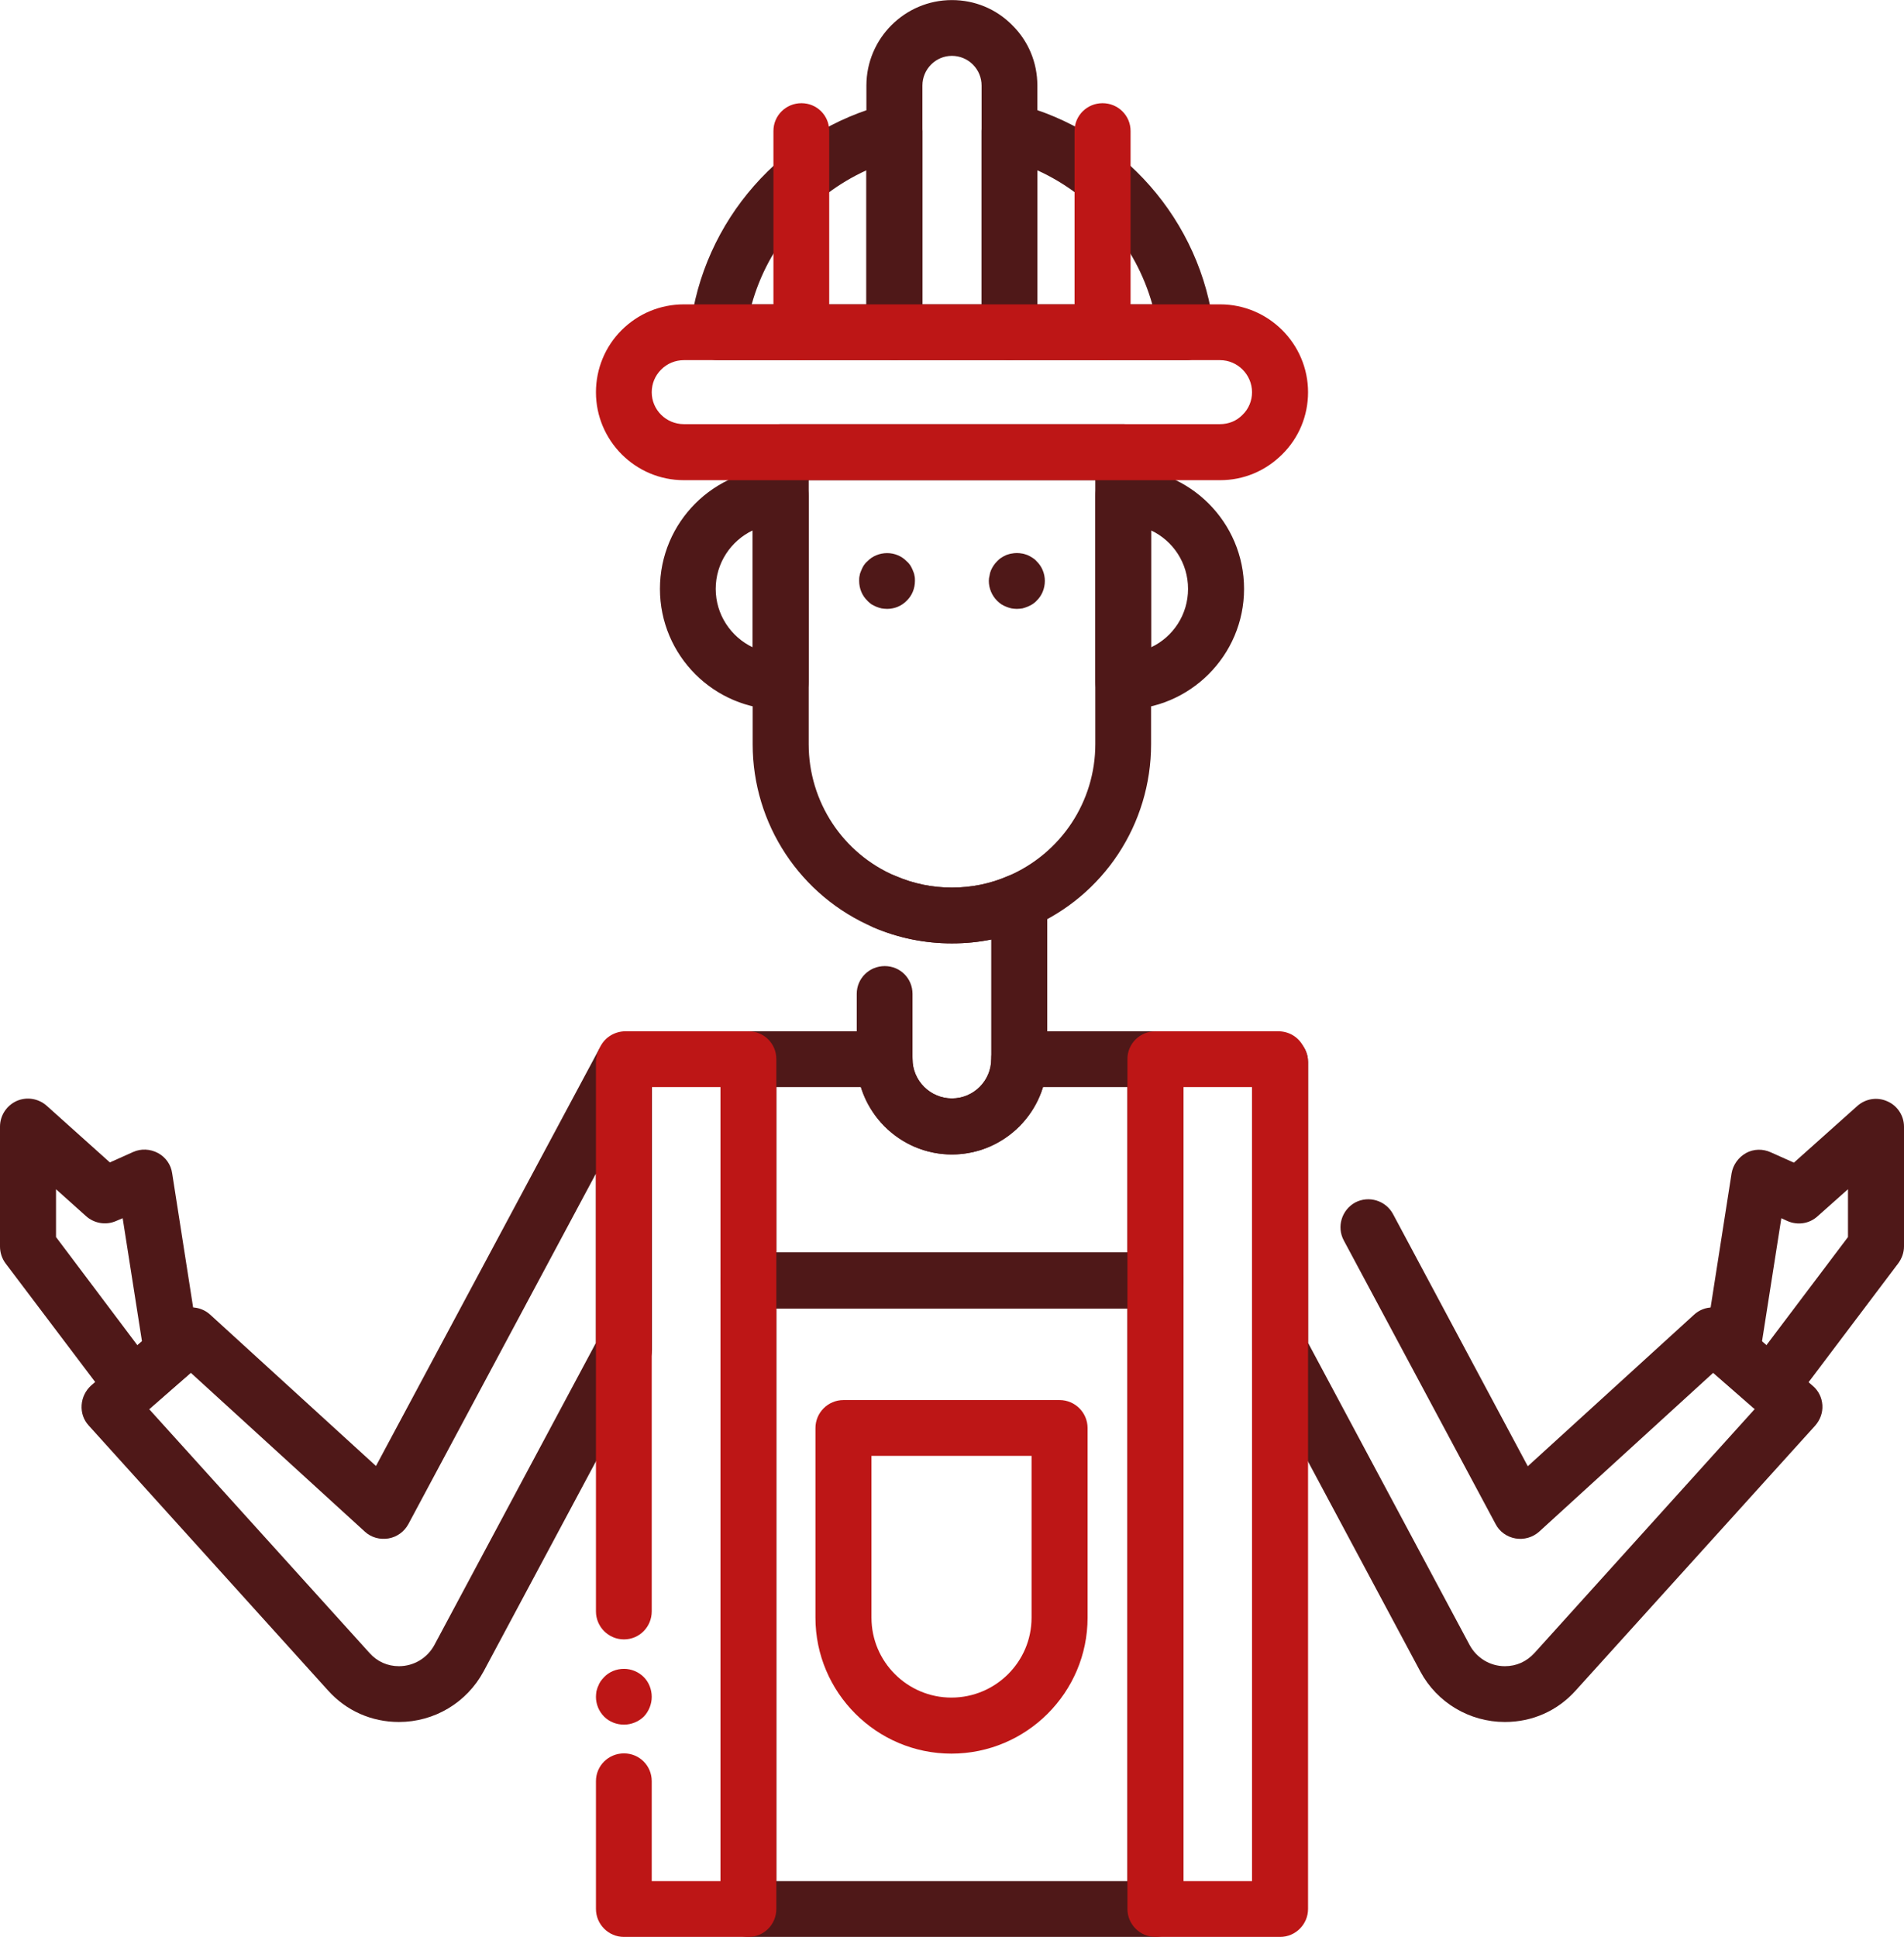 <?xml version="1.0" encoding="UTF-8"?>
<!DOCTYPE svg PUBLIC "-//W3C//DTD SVG 1.1//EN" "http://www.w3.org/Graphics/SVG/1.1/DTD/svg11.dtd">
<!-- Creator: CorelDRAW X8 -->
<svg xmlns="http://www.w3.org/2000/svg" xml:space="preserve" width="78.846mm" height="80.202mm" version="1.1" style="shape-rendering:geometricPrecision; text-rendering:geometricPrecision; image-rendering:optimizeQuality; fill-rule:evenodd; clip-rule:evenodd"
viewBox="0 0 7885 8020"
 xmlns:xlink="http://www.w3.org/1999/xlink">
 <defs>
  <style type="text/css">
   <![CDATA[
    .fil0 {fill:#4F1818}
    .fil1 {fill:#BD1616}
   ]]>
  </style>
 </defs>
 <g id="Camada_x0020_1">
  <g id="Layer_1">
  </g>
  <g id="Layer_2">
   <g>
    <g>
     <g>
      <g>
       <g>
        <path class="fil0" d="M3942 3906c-112,0 -221,-22 -324,-66 -304,-130 -501,-428 -501,-759l0 -1209c0,-64 52,-116 116,-116l1419 0c64,0 115,52 115,116l0 1209c0,331 -196,629 -501,759 -102,44 -211,66 -324,66zm-593 -1918l0 1093c0,238 141,453 360,546 74,32 152,48 233,48 81,0 160,-16 233,-48 219,-94 361,-308 361,-546l0 -1093 -1187 0z"/>
       </g>
       <g>
        <path class="fil0" d="M3233 2938c-276,0 -500,-224 -500,-500 0,-276 224,-500 500,-500 64,0 116,52 116,116l0 768c0,64 -52,116 -116,116zm-116 -742c-90,43 -153,135 -153,242 0,107 63,199 153,242l0 -484z"/>
       </g>
       <g>
        <path class="fil0" d="M4652 2938c-64,0 -116,-52 -116,-116l0 -768c0,-64 52,-116 116,-116 275,0 500,224 500,500 0,276 -225,500 -500,500zm115 -742l0 484c91,-43 153,-135 153,-242 0,-107 -62,-199 -153,-242z"/>
       </g>
      </g>
      <g>
       <path class="fil0" d="M3704 1491l-731 0c-33,0 -65,-14 -87,-38 -22,-25 -32,-58 -28,-91 52,-447 380,-822 818,-932 34,-8 71,-1 99,21 28,22 45,56 45,92l0 833c0,63 -52,115 -116,115zm-591 -231l475 0 0 -555c-231,105 -407,310 -475,555z"/>
      </g>
      <g>
       <path class="fil0" d="M4912 1491l-732 0c-64,0 -115,-52 -115,-116l0 -833c0,-35 16,-69 44,-91 28,-22 65,-29 100,-21 437,110 766,484 818,932 4,33 -7,66 -29,90 -22,25 -53,39 -86,39zm-616 -231l476 0c-69,-245 -244,-450 -476,-555l0 555z"/>
      </g>
      <g>
       <path class="fil0" d="M4180 1491l-476 0c-64,0 -116,-52 -116,-116l0 -1021c0,-195 159,-354 354,-354 95,0 184,37 250,104 67,66 104,155 104,250l0 1022c0,63 -52,115 -116,115zm-360 -231l245 0 0 -906c0,-33 -13,-64 -36,-87 -23,-23 -54,-36 -87,-36 -67,0 -122,55 -122,123l0 906 0 0z"/>
      </g>
      <g>
       <g>
        <path class="fil1" d="M4566 1491c-64,0 -116,-52 -116,-116l0 -833c0,-64 52,-115 116,-115 64,0 116,51 116,115l0 834c0,63 -52,115 -116,115z"/>
       </g>
       <g>
        <path class="fil1" d="M3319 1491c-64,0 -116,-52 -116,-116l0 -833c0,-64 52,-115 116,-115 64,0 115,51 115,115l0 834c0,63 -52,115 -115,115z"/>
       </g>
      </g>
      <g>
       <path class="fil0" d="M3942 4780c-217,0 -394,-177 -394,-395l0 -270c0,-64 52,-115 116,-115 64,0 115,51 115,115l0 270c0,90 74,163 163,163 90,0 163,-73 163,-163l0 -495c-53,11 -107,16 -163,16 -112,0 -221,-22 -324,-66 -59,-25 -86,-93 -61,-152 25,-59 93,-86 152,-61 74,32 152,48 233,48 81,0 160,-16 233,-48 36,-15 77,-12 109,10 33,21 53,58 53,96l0 652c0,218 -177,395 -395,395z"/>
      </g>
      <g>
       <path class="fil1" d="M5053 1988l-2221 0c-201,0 -364,-164 -364,-364 0,-97 38,-189 106,-257 69,-69 161,-107 258,-107l2221 0c200,0 364,163 364,364 0,97 -38,189 -107,257 -69,69 -160,107 -257,107zm-2221 -497c-36,0 -69,14 -94,39 -25,25 -39,58 -39,94 0,73 60,132 133,132l2220 0c36,0 69,-13 94,-39 25,-24 39,-58 39,-93 0,-73 -60,-133 -132,-133l-2221 0z"/>
      </g>
      <g>
       <path class="fil1" d="M3940 7261c-310,0 -563,-253 -563,-563l0 -785c0,-64 52,-116 116,-116l895 0c64,0 116,52 116,116l0 785c0,310 -253,563 -564,563zm-331 -1233l0 670c0,183 149,331 331,331 183,0 332,-148 332,-331l0 -670 -663 0z"/>
      </g>
      <g>
       <path class="fil0" d="M4785 8020l-1685 0c-64,0 -116,-52 -116,-116l0 -2602c0,-64 52,-116 116,-116l1685 0c64,0 116,52 116,116l0 2602c0,64 -52,116 -116,116zm-1570 -231l1454 0 0 -2371 -1454 0 0 2371z"/>
      </g>
     </g>
     <g>
      <g>
       <g>
        <path class="fil0" d="M1652 7130c-113,0 -218,-46 -294,-131l-991 -1097c-21,-23 -31,-53 -29,-84 2,-31 16,-60 39,-81l339 -295c44,-39 111,-38 154,1l687 627 925 -1728c25,-46 79,-70 130,-57 51,13 88,59 88,112l0 1192c0,19 -5,38 -14,54l-683 1277c-70,130 -204,210 -351,210zm-1034 -1295l912 1009c32,36 75,55 122,55 62,0 118,-34 147,-88l669 -1251 0 -701 -777 1452c-17,31 -47,53 -82,59 -36,6 -72,-4 -98,-28l-721 -658 -172 151z"/>
       </g>
       <g>
        <path class="fil0" d="M4785 5418l-1685 0c-64,0 -116,-52 -116,-116l0 -917c0,-64 52,-115 116,-115l564 0c64,0 115,51 115,115 0,90 74,163 163,163 90,0 163,-73 163,-163 0,-64 52,-115 116,-115l564 0c64,0 116,51 116,115l0 917c0,64 -52,116 -116,116zm-1570 -232l1454 0 0 -685 -350 0c-49,161 -200,279 -377,279 -177,0 -327,-118 -377,-279l-350 0 0 685z"/>
       </g>
       <g>
        <path class="fil0" d="M552 5854c-4,0 -8,0 -12,0 -32,-4 -61,-20 -81,-46l-436 -577c-15,-20 -23,-45 -23,-70l0 -496c0,-46 27,-87 68,-106 42,-19 91,-11 125,19l262 235 96 -43c33,-15 71,-13 103,4 32,17 54,48 59,84l113 723c6,39 -8,78 -38,105l-160 139c-21,19 -48,29 -76,29zm-320 -732l337 448 19 -16 -80 -510 -26 11c-42,19 -91,11 -125,-19l-125 -112 0 198z"/>
       </g>
       <g>
        <path class="fil1" d="M3100 8020l-516 0c-64,0 -116,-52 -116,-116l0 -529c0,-64 52,-115 116,-115 64,0 115,51 115,115l0 414 285 0 0 -3288 -285 0 0 2171c0,64 -51,116 -115,116 -64,0 -116,-52 -116,-116l0 -2275c0,-19 5,-38 14,-55l6 -12c20,-37 60,-60 102,-60l510 0c64,0 115,51 115,115l0 3519c0,64 -51,116 -115,116z"/>
       </g>
       <g>
        <path class="fil1" d="M2584 7141c-31,0 -61,-12 -82,-33 -22,-22 -34,-52 -34,-82 0,-8 1,-15 2,-23 2,-7 4,-15 7,-21 3,-8 6,-14 10,-20 5,-7 10,-13 15,-18 21,-22 51,-34 82,-34 30,0 60,12 82,34 21,21 33,51 33,82 0,30 -12,60 -33,82 -22,21 -52,33 -82,33z"/>
       </g>
      </g>
      <g>
       <g>
        <path class="fil0" d="M6232 7130c-146,0 -281,-80 -350,-209l-683 -1277c-9,-17 -14,-36 -14,-55l0 -1192c0,-64 52,-116 116,-116 64,0 116,52 116,116l0 1163 669 1251c29,54 85,88 146,88 48,0 90,-19 123,-55l912 -1010 -172 -150 -721 658c-27,24 -63,34 -98,28 -35,-6 -66,-28 -82,-59l-629 -1175c-30,-56 -9,-126 47,-157 57,-30 127,-8 157,48l558 1044 688 -627c43,-40 109,-41 154,-2l338 296c24,20 38,49 40,80 2,31 -9,61 -30,85l-991 1096c-76,85 -180,131 -294,131z"/>
       </g>
       <g>
        <path class="fil0" d="M7333 5854c-28,0 -55,-10 -76,-28l-160 -140c-30,-26 -45,-66 -39,-105l113 -723c6,-35 28,-66 60,-84 31,-17 69,-18 102,-3l96 43 263 -235c34,-30 82,-38 124,-19 42,18 69,60 69,105l0 496c0,25 -9,50 -24,70l-436 578c-19,25 -48,42 -80,45 -4,0 -8,0 -12,0zm-36 -300l18 16 338 -448 0 -198 -126 112c-34,31 -82,38 -124,20l-26 -12 -80 510z"/>
       </g>
       <g>
        <path class="fil1" d="M5301 8020l-516 0c-64,0 -116,-52 -116,-116l0 -3519c0,-64 52,-115 116,-115l509 0c43,0 82,23 102,60l7 12c9,17 14,36 14,55l0 3507c0,64 -52,116 -116,116zm-400 -231l284 0 0 -3288 -284 0 0 3288z"/>
       </g>
      </g>
     </g>
     <g>
      <g>
       <path class="fil0" d="M3674 2521c-8,0 -16,-1 -23,-2 -8,-2 -15,-4 -22,-7 -7,-3 -13,-6 -20,-10 -6,-5 -12,-9 -17,-15 -22,-21 -34,-51 -34,-82 0,-7 0,-15 2,-22 1,-8 4,-15 7,-22 3,-7 6,-14 10,-20 4,-6 9,-12 15,-17 21,-22 51,-34 82,-34 30,0 60,12 81,34 6,5 11,11 15,17 4,6 7,13 10,20 3,7 6,14 7,22 2,7 2,15 2,22 0,31 -12,61 -34,82 -21,22 -51,34 -81,34z"/>
      </g>
      <g>
       <path class="fil0" d="M4211 2521c-7,0 -15,-1 -22,-2 -8,-2 -15,-4 -22,-7 -7,-3 -14,-6 -20,-10 -7,-5 -12,-9 -18,-15 -21,-21 -34,-51 -34,-82 0,-7 1,-15 3,-22 1,-8 3,-15 6,-22 3,-7 7,-14 11,-20 4,-6 9,-12 14,-17 6,-6 11,-11 18,-15 6,-4 13,-8 20,-11 7,-2 14,-5 22,-6 14,-3 30,-3 45,0 7,1 14,4 21,6 7,3 14,7 20,11 7,4 13,9 18,15 22,21 34,51 34,81 0,31 -12,61 -34,82 -5,6 -11,10 -18,15 -6,4 -13,7 -20,10 -7,3 -14,5 -21,7 -8,1 -15,2 -23,2z"/>
      </g>
     </g>
    </g>
   </g>
  </g>
  <g id="Layer_1_0">
  </g>
  <g id="Layer_1_1">
  </g>
 </g>
</svg>
